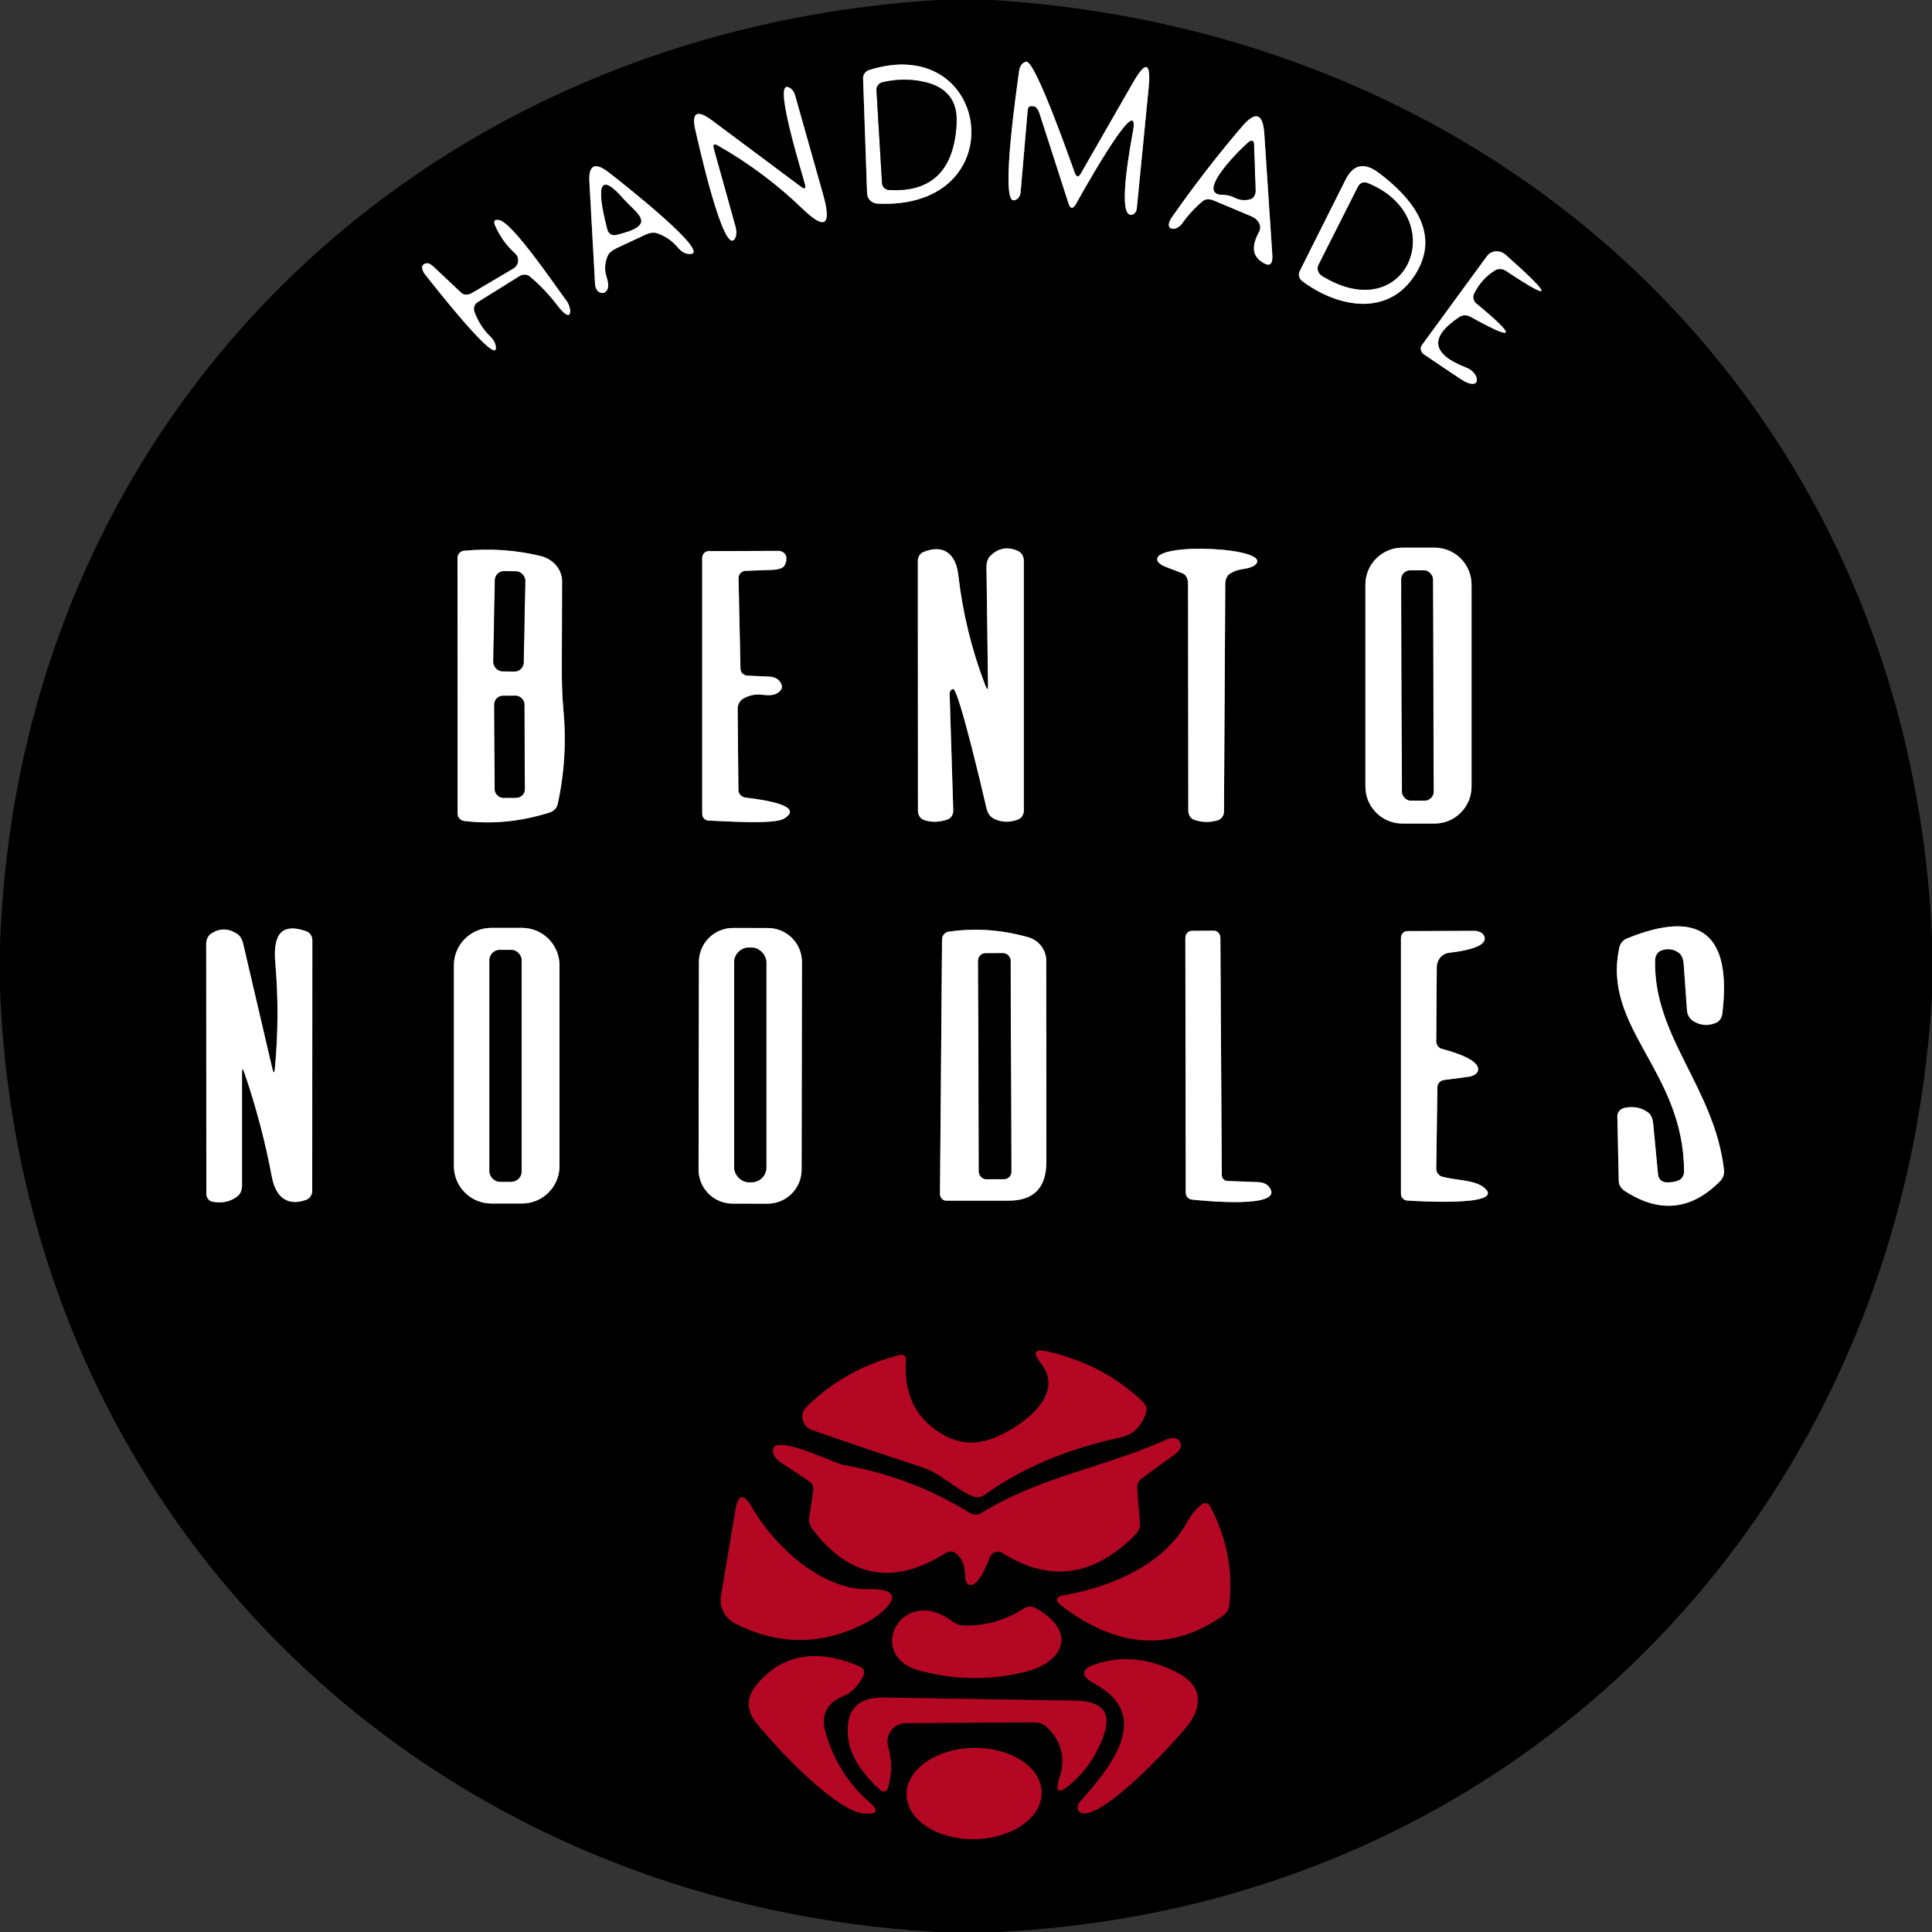 <?xml version="1.0" encoding="UTF-8"?>
<svg width="150px" height="150px" viewBox="0 0 150 150" version="1.1" xmlns="http://www.w3.org/2000/svg" xmlns:xlink="http://www.w3.org/1999/xlink">
    <rect x="0" y="0" width="150" height="150" fill="#333333" stroke="none"/>
    <title>Shape</title>
    <g id="02---Desktop" stroke="none" stroke-width="1" fill="none" fill-rule="evenodd">
        <g id="bento-logo">
            <g id="Group">
                <path d="M72.81,0 C32.2,2.48 1.38,32.65 0,73.44" id="Path"></path>
                <path d="M77.06,0 C117.59,2.55 148.22,32.1 150,72.81" id="Path"></path>
                <path d="M150,77.31 C147.68,117.47 117.74,148.07 77.44,150" id="Path"></path>
                <path d="M72.69,150 C32.27,147.66 1.49,117.3 0,76.69" id="Path"></path>
                <path d="M83.47,13.48 C83.39,13.31 80.4,4.63 79.67,4.79 C79.395,4.845 79.178,5.115 79.13,5.46 C78.99,6.52 77.66,15.52 78.68,15.55 C78.96,15.559 79.205,15.288 79.24,14.93 L79.79,8.55 C79.807,8.376 79.902,8.242 80.01,8.24 L80.24,8.25 C80.411,8.25 80.605,8.486 80.71,8.82 L82.95,15.77 C83.097,16.237 83.297,16.253 83.55,15.82 C83.6,15.72 88.53,6.79 87.98,10.09 C87.82,11.02 86.79,16.33 87.7,16.66 C87.82,16.704 87.954,16.676 88.063,16.584 C88.173,16.492 88.245,16.347 88.26,16.19 L89.18,6.84 C89.373,4.807 88.963,4.673 87.95,6.44 L83.91,13.48 C83.75,13.767 83.603,13.767 83.47,13.48" id="Path" stroke="#808080"></path>
                <path d="M68.12,15.81 C78.86,16.34 76.98,2.42 67.47,5.44 C67.187,5.533 66.999,5.802 67.01,6.1 L67.32,15 C67.33,15.436 67.68,15.789 68.12,15.81" id="Path" stroke="#808080"></path>
                <path d="M55.74,11.3 C58.127,12.653 60.313,14.287 62.3,16.2 C64.06,17.9 64.593,17.527 63.9,15.08 L61.73,7.4 C61.627,7.039 61.381,6.781 61.11,6.75 C60.13,6.63 62.31,13.55 62.5,14.31 C62.58,14.65 62.48,14.717 62.2,14.51 L55.34,9.39 C54.08,8.443 53.64,8.723 54.02,10.23 C54.11,10.61 56.22,20.19 57.08,18.48 C57.194,18.25 57.198,17.909 57.09,17.54 L55.42,11.55 C55.327,11.21 55.433,11.127 55.74,11.3" id="Path" stroke="#808080"></path>
                <path d="M97.19,16.81 C97.444,16.917 97.651,17.107 97.76,17.332 C97.868,17.557 97.869,17.797 97.76,17.99 C97.193,19.017 97.223,19.77 97.85,20.25 C98.53,20.77 98.84,20.607 98.78,19.76 L98.16,10.37 C98.053,8.79 97.48,8.603 96.44,9.81 C94.527,12.05 92.71,14.4 90.99,16.86 C90.27,17.89 91.31,18.02 91.78,17.35 C92.247,16.69 92.787,16.107 93.4,15.6 C93.598,15.446 93.914,15.431 94.22,15.56 L97.19,16.81" id="Path" stroke="#808080"></path>
                <path d="M47.24,13.37 C46.18,12.557 45.687,12.807 45.76,14.12 L46.2,22.06 C46.218,22.395 46.397,22.668 46.64,22.73 C46.873,22.79 47.047,22.7 47.16,22.46 C47.254,22.274 47.232,21.922 47.1,21.52 C46.913,20.947 46.943,20.39 47.19,19.85 C47.277,19.642 47.541,19.422 47.91,19.25 L50.07,18.24 C50.413,18.075 50.744,18.024 50.98,18.1 C51.627,18.307 52.177,18.68 52.63,19.22 C52.86,19.501 53.141,19.678 53.41,19.71 C55.76,20.03 47.99,13.94 47.24,13.37" id="Path" stroke="#808080"></path>
                <path d="M107.06,13.43 C105.933,12.577 105.07,12.75 104.47,13.95 L100.91,21.05 C100.775,21.309 100.855,21.635 101.1,21.82 C103.79,23.84 107.74,24.67 109.86,21.34 C111.527,18.74 110.593,16.103 107.06,13.43" id="Path" stroke="#808080"></path>
                <path d="M35.82,22.74 L33.72,20.76 C33.511,20.557 33.305,20.435 33.18,20.44 C33.04,20.447 32.93,20.487 32.85,20.56 C32.697,20.703 32.786,21.06 33.05,21.37 C33.25,21.61 38.99,29 38.47,26.78 C38.418,26.559 38.282,26.335 38.08,26.14 C37.52,25.6 37.103,24.95 36.83,24.19 C36.73,23.916 36.843,23.606 37.1,23.45 L40.34,21.43 C40.603,21.27 40.933,21.29 41.16,21.48 C41.953,22.153 42.663,22.903 43.29,23.73 C44.48,25.29 44.41,23.93 43.99,23.36 C43.16,22.26 39.81,17.29 38.76,17.09 C38.387,17.017 38.283,17.167 38.45,17.54 C38.817,18.367 39.33,19.077 39.99,19.67 C40.163,19.826 40.251,20.056 40.225,20.289 C40.199,20.522 40.064,20.731 39.86,20.85 L36.68,22.73 C36.363,22.919 36.009,22.923 35.82,22.74" id="Path" stroke="#808080"></path>
                <path d="M116.92,21.03 C120.607,23.483 120.603,23.07 116.91,19.79 C116.696,19.597 116.415,19.496 116.137,19.513 C115.859,19.53 115.609,19.664 115.45,19.88 L110.39,26.8 C110.314,26.908 110.289,27.043 110.319,27.177 C110.349,27.31 110.432,27.43 110.55,27.51 C111.49,28.15 112.437,28.787 113.39,29.42 C115.03,30.51 114.99,28.98 113.84,28.54 C111.127,27.493 110.947,26.183 113.3,24.61 C113.553,24.444 113.884,24.437 114.16,24.59 C117.66,26.543 117.817,26.203 114.63,23.57 C114.391,23.377 114.316,23.051 114.45,22.79 C114.83,22.03 115.37,21.43 116.07,20.99 C116.32,20.837 116.652,20.852 116.92,21.03" id="Path" stroke="#808080"></path>
                <path d="M76.5,53.22 C75.44,50.46 74.74,47.593 74.4,44.62 C74.21,43.02 73.28,42.23 71.72,42.85 C71.444,42.952 71.261,43.235 71.26,43.56 L71.27,62.95 C71.269,63.279 71.454,63.564 71.73,63.66 C72.31,63.86 72.923,63.847 73.57,63.62 C73.839,63.524 74.016,63.242 74.01,62.92 L73.73,53.88 C73.727,53.78 73.755,53.682 73.808,53.611 C73.861,53.539 73.934,53.499 74.01,53.5 C74.43,53.49 76.38,61.83 76.6,62.79 C76.683,63.134 76.88,63.411 77.14,63.55 C77.727,63.85 78.357,63.877 79.03,63.63 C79.307,63.528 79.49,63.249 79.49,62.93 L79.49,43.55 C79.49,43.215 79.323,42.92 79.06,42.79 C78.24,42.41 77.51,42.54 76.87,43.18 C76.685,43.371 76.584,43.691 76.59,44.06 L76.71,53.2 C76.717,53.58 76.647,53.587 76.5,53.22" id="Path" stroke="#808080"></path>
                <path d="M114.25,45.39 C114.25,43.805 112.965,42.52 111.38,42.52 L108.88,42.52 C107.295,42.52 106.01,43.805 106.01,45.39 L106.01,61.07 C106.01,62.655 107.295,63.94 108.88,63.94 L111.38,63.94 C112.965,63.94 114.25,62.655 114.25,61.07 L114.25,45.39" id="Path" stroke="#808080"></path>
                <path d="M41.98,43.17 C40.073,42.703 38.087,42.567 36.02,42.76 C35.734,42.791 35.518,43.033 35.52,43.32 L35.53,63.17 C35.529,63.456 35.747,63.7 36.04,63.74 C38.26,64.007 40.483,63.783 42.71,63.07 C43.008,62.97 43.232,62.724 43.3,62.42 C43.833,60 43.977,57.513 43.73,54.96 C43.65,54.113 43.613,52.993 43.62,51.6 L43.64,45.13 C43.642,44.219 42.956,43.41 41.98,43.17" id="Path" stroke="#808080"></path>
                <path d="M57.49,51.94 L57.34,44.89 C57.334,44.584 57.575,44.331 57.88,44.32 L60.02,44.24 C60.439,44.221 60.772,44.106 60.89,43.94 C61.017,43.747 61.07,43.523 61.05,43.27 C61.024,42.987 60.755,42.77 60.43,42.77 L55.02,42.79 C54.744,42.79 54.52,43.027 54.52,43.32 L54.52,63.2 C54.52,63.478 54.742,63.705 55.02,63.71 C56.12,63.74 60.09,64.04 60.87,63.56 C62.78,62.4 58.16,61.98 57.86,61.92 C57.555,61.867 57.331,61.627 57.33,61.35 L57.27,55.05 C57.27,54.71 57.43,54.406 57.69,54.25 C58.163,53.97 58.687,53.87 59.26,53.95 C59.671,54.002 60.016,53.976 60.22,53.88 C60.733,53.64 60.84,53.313 60.54,52.9 C60.376,52.685 60.066,52.549 59.7,52.53 L58.06,52.46 C57.747,52.45 57.496,52.222 57.49,51.94" id="Path" stroke="#808080"></path>
                <path d="M97.46,43.85 C98.92,42.51 89.58,42.05 89.85,43.48 C89.884,43.668 90.139,43.875 90.5,44.01 L91.83,44.52 C92.076,44.617 92.239,44.932 92.24,45.31 L92.26,62.95 C92.26,63.274 92.445,63.555 92.72,63.65 C93.32,63.857 93.923,63.87 94.53,63.69 C94.821,63.606 95.023,63.335 95.03,63.02 L95.13,45.31 C95.136,44.958 95.285,44.656 95.52,44.52 C95.833,44.333 96.183,44.217 96.57,44.17 C96.979,44.113 97.302,43.996 97.46,43.85" id="Path" stroke="#808080"></path>
                <path d="M43.44,74.95 C43.44,73.343 42.137,72.04 40.53,72.04 L38.15,72.04 C36.543,72.04 35.24,73.343 35.24,74.95 L35.24,90.53 C35.24,92.137 36.543,93.44 38.15,93.44 L40.53,93.44 C42.137,93.44 43.44,92.137 43.44,90.53 L43.44,74.95" id="Path" stroke="#808080"></path>
                <path d="M62.264,74.697 C62.265,73.997 61.988,73.325 61.494,72.829 C61,72.333 60.329,72.054 59.629,72.052 L56.909,72.048 C56.209,72.046 55.537,72.323 55.041,72.818 C54.545,73.312 54.265,73.983 54.264,74.683 L54.236,90.803 C54.235,91.503 54.512,92.175 55.006,92.671 C55.5,93.167 56.171,93.446 56.871,93.448 L59.591,93.452 C60.291,93.454 60.963,93.177 61.459,92.682 C61.955,92.188 62.235,91.517 62.236,90.817 L62.264,74.697" id="Path" stroke="#808080"></path>
                <path d="M128.73,91.19 L128.35,87.22 C128.318,86.842 128.178,86.531 127.97,86.38 C127.437,85.987 126.817,85.867 126.11,86.02 C125.789,86.096 125.564,86.363 125.57,86.66 L125.68,91.71 C125.686,92.003 125.875,92.297 126.18,92.49 C128.873,94.223 131.333,93.957 133.56,91.69 C133.781,91.463 133.887,91.147 133.85,90.83 C133.12,84.47 128.37,80.51 128.5,74.56 C128.505,74.215 128.683,73.92 128.95,73.81 C129.45,73.61 129.917,73.667 130.35,73.98 C130.551,74.125 130.688,74.437 130.72,74.82 L130.98,78.47 C131.005,78.791 131.174,79.082 131.44,79.26 C132.007,79.62 132.597,79.673 133.21,79.42 C133.487,79.309 133.683,79.032 133.72,78.7 C134.473,72.487 132,70.543 126.3,72.87 C126.012,72.99 125.799,73.243 125.73,73.55 C124.34,79.83 130.73,83.11 130.75,90.95 C130.751,91.279 130.566,91.564 130.29,91.66 C129.963,91.78 129.633,91.823 129.3,91.79 C128.999,91.761 128.76,91.509 128.73,91.19" id="Path" stroke="#808080"></path>
                <path d="M18.97,83.28 C19.877,85.92 20.59,88.62 21.11,91.38 C21.39,92.88 22.26,93.7 23.78,93.15 C24.057,93.048 24.24,92.769 24.24,92.45 L24.25,73 C24.249,72.682 24.064,72.405 23.79,72.31 C21.52,71.5 21.22,73.02 21.38,74.81 C21.613,77.517 21.6,80.237 21.34,82.97 C21.3,83.35 21.237,83.357 21.15,82.99 L18.88,73.27 C18.797,72.913 18.619,72.629 18.39,72.49 C17.717,72.063 17.053,72.06 16.4,72.48 C16.157,72.642 16.01,72.947 16.01,73.29 L16.02,92.67 C16.02,92.982 16.221,93.247 16.5,93.3 C17.253,93.44 17.903,93.297 18.45,92.87 C18.663,92.706 18.79,92.397 18.79,92.04 L18.79,83.31 C18.79,82.923 18.85,82.913 18.97,83.28" id="Path" stroke="#808080"></path>
                <path d="M79.84,72.77 C77.747,72.177 75.68,72.033 73.64,72.34 C73.355,72.388 73.145,72.636 73.14,72.93 L72.98,92.7 C72.98,92.983 73.198,93.215 73.47,93.22 L78.29,93.22 C80.257,93.227 81.24,92.22 81.24,90.2 L81.23,74.59 C81.225,73.744 80.659,73.002 79.84,72.77" id="Path" stroke="#808080"></path>
                <path d="M95.3,91.69 C95.058,91.68 94.865,91.483 94.86,91.24 L94.75,72.81 C94.744,72.505 94.527,72.261 94.26,72.26 L92.53,72.27 C92.254,72.27 92.03,72.516 92.03,72.82 L92.06,92.6 C92.059,92.883 92.277,93.119 92.56,93.14 C93.11,93.19 99.9,93.92 98.53,92.15 C98.359,91.929 98.05,91.793 97.69,91.78 L95.3,91.69" id="Path" stroke="#808080"></path>
                <path d="M115.18,92.17 C114.45,91.6 112.94,91.63 111.98,91.36 C111.697,91.282 111.503,91.018 111.51,90.72 L111.6,84.39 C111.605,84.115 111.827,83.885 112.12,83.85 L114.02,83.6 C114.417,83.548 114.722,83.338 114.76,83.09 C114.84,82.51 113.9,81.957 111.94,81.43 C111.687,81.366 111.51,81.123 111.51,80.84 L111.55,75.09 C111.557,74.516 111.955,74.041 112.48,73.98 C114.553,73.733 115.473,73.303 115.24,72.69 C115.142,72.438 114.822,72.269 114.44,72.27 L109.27,72.29 C108.994,72.29 108.77,72.527 108.77,72.82 L108.77,92.7 C108.77,92.978 108.997,93.205 109.28,93.21 C109.43,93.22 117.22,93.76 115.18,92.17" id="Path" stroke="#808080"></path>
                <path d="M73.11,111.33 C71.063,110.11 70.14,108.19 70.34,105.57 C70.349,105.455 70.304,105.343 70.218,105.268 C70.133,105.193 70.019,105.164 69.91,105.19 C67.05,105.903 64.62,107.253 62.62,109.24 C62.356,109.499 62.245,109.877 62.329,110.239 C62.412,110.602 62.678,110.897 63.03,111.02 C65.883,112.013 68.75,112.98 71.63,113.92 C73.06,114.39 74.1,115.58 75.56,116.18 C75.84,116.292 76.172,116.243 76.44,116.05 C79.34,113.97 82.867,112.483 87.02,111.59 C87.967,111.39 88.617,110.757 88.97,109.69 C89.063,109.404 88.977,109.082 88.75,108.86 C86.77,106.94 84.31,105.633 81.37,104.94 C80.323,104.693 80.137,104.99 80.81,105.83 C82.87,108.39 79.07,110.92 77.14,111.66 C75.72,112.207 74.377,112.097 73.11,111.33" id="Path" stroke="#5A0412"></path>
                <path d="M75.32,117.48 C72.293,115.607 69.02,114.363 65.5,113.75 C64.72,113.61 59.56,111 60.04,112.83 C60.111,113.086 60.33,113.349 60.65,113.56 L62.84,115.01 C63.065,115.155 63.183,115.452 63.14,115.77 L62.83,117.85 C62.791,118.144 62.889,118.465 63.1,118.74 C65.967,122.507 69.4,123.12 73.4,120.58 C73.68,120.406 74.017,120.414 74.23,120.6 C74.71,121.013 74.943,121.577 74.93,122.29 C74.919,122.686 75.073,123.013 75.29,123.05 C75.77,123.117 76.283,122.41 76.83,120.93 C76.904,120.73 77.064,120.574 77.264,120.505 C77.465,120.437 77.684,120.465 77.86,120.58 C81.52,122.9 84.97,122.4 88.21,119.08 C88.42,118.864 88.526,118.554 88.5,118.23 L88.28,115.53 C88.262,115.243 88.409,114.953 88.67,114.76 L91.29,112.85 C91.545,112.663 91.693,112.409 91.68,112.18 C91.667,112.027 91.6,111.897 91.48,111.79 C91.295,111.616 90.945,111.604 90.6,111.76 C85.72,113.96 80.83,114.62 76.18,117.48 C75.916,117.64 75.584,117.64 75.32,117.48" id="Path" stroke="#5A0412"></path>
                <path d="M67.42,123.39 C63.81,123.48 60.09,120.02 58.41,117.08 C57.743,115.907 57.303,115.977 57.09,117.29 L55.98,123.92 C55.838,124.782 56.288,125.645 57.09,126.05 C60.517,127.797 63.953,127.747 67.4,125.9 C68.33,125.4 71.05,123.3 67.42,123.39" id="Path" stroke="#5A0412"></path>
                <path d="M82.45,124.69 C86.77,127.983 90.937,128.233 94.95,125.44 C95.218,125.249 95.392,124.962 95.43,124.65 C95.737,121.943 95.24,119.37 93.94,116.93 C93.878,116.819 93.771,116.74 93.647,116.714 C93.523,116.689 93.396,116.721 93.3,116.8 C92.833,117.187 92.453,117.65 92.16,118.19 C90.35,121.5 86.27,123.21 82.65,123.85 C81.943,123.977 81.877,124.257 82.45,124.69" id="Path" stroke="#5A0412"></path>
                <path d="M73.93,125.88 C70.02,122.96 67.13,128.51 71.33,129.68 C74.023,130.427 76.74,130.477 79.48,129.83 C82.63,129.09 83.68,126.66 80.37,124.83 C80.112,124.688 79.783,124.707 79.51,124.88 C78.077,125.8 76.513,126.243 74.82,126.21 C74.528,126.204 74.216,126.088 73.93,125.88" id="Path" stroke="#5A0412"></path>
                <path d="M67.54,139.96 C65.873,138.52 64.723,136.707 64.09,134.52 C63.703,133.167 64.16,132.223 65.46,131.69 C66.127,131.417 66.653,130.877 67.04,130.07 C67.098,129.951 67.103,129.812 67.054,129.686 C67.005,129.559 66.906,129.456 66.78,129.4 C63.44,127.967 60.78,128.413 58.8,130.74 C57.933,131.747 57.917,132.767 58.75,133.8 C60.36,135.79 64.92,140.65 67.11,140.8 C68.117,140.867 68.26,140.587 67.54,139.96" id="Path" stroke="#5A0412"></path>
                <path d="M91.37,129.85 C89.27,128.763 87.207,128.537 85.18,129.17 C83.887,129.57 83.833,130.093 85.02,130.74 C89.58,133.25 86.18,137.26 83.84,139.91 C83.734,140.032 83.672,140.183 83.668,140.327 C83.665,140.471 83.719,140.595 83.82,140.67 C85.27,141.78 91.86,134.57 92.42,133.68 C93.46,132.027 93.11,130.75 91.37,129.85" id="Path" stroke="#5A0412"></path>
                <path d="M83.05,138.57 C84.283,137.53 85.17,136.23 85.71,134.67 C86.297,132.95 85.557,132.073 83.49,132.04 L68.62,131.8 C66.507,131.767 65.59,132.843 65.87,135.03 C66.03,136.29 66.863,137.613 68.37,139 C68.451,139.078 68.566,139.109 68.676,139.083 C68.785,139.056 68.873,138.976 68.91,138.87 C69.257,137.79 69.27,136.703 68.95,135.61 C68.828,135.178 68.913,134.715 69.18,134.356 C69.447,133.997 69.865,133.784 70.31,133.78 L80.32,133.72 C80.668,133.72 80.985,133.83 81.21,134.03 C82.417,135.13 82.767,136.467 82.26,138.04 C81.907,139.14 82.17,139.317 83.05,138.57" id="Path" stroke="#5A0412"></path>
                <path d="M80.869,139.149 C80.831,137.195 78.455,135.655 75.562,135.711 C72.669,135.766 70.354,137.396 70.391,139.351 C70.429,141.305 72.805,142.845 75.698,142.789 C78.591,142.734 80.906,141.104 80.869,139.149" id="Path" stroke="#5A0412"></path>
                <path d="M71.97,6.41 C70.85,6.117 69.693,6.11 68.5,6.39 C68.22,6.462 68.031,6.722 68.05,7.01 L68.48,14.21 C68.495,14.502 68.728,14.735 69.02,14.75 C72.34,14.943 74.09,13.213 74.27,9.56 C74.35,7.893 73.583,6.843 71.97,6.41" id="Path" stroke="#808080"></path>
                <path d="M95.85,15.34 C96.243,15.54 96.657,15.58 97.09,15.46 C97.33,15.39 97.491,15.105 97.48,14.77 L97.36,11.25 C97.353,10.923 97.227,10.843 96.98,11.01 C96.66,11.22 92.62,15.11 94.94,15.12 C95.26,15.12 95.563,15.193 95.85,15.34" id="Path" stroke="#808080"></path>
                <path d="M48.39,15.43 C46.63,13.41 46.223,14.217 47.17,17.85 C47.249,18.131 47.53,18.302 47.81,18.24 C51.16,17.46 49.44,16.63 48.39,15.43" id="Path" stroke="#808080"></path>
                <path d="M102.66,21.43 C109.29,25.49 112.73,16.85 106.17,14.21 C105.892,14.096 105.577,14.21 105.45,14.47 L102.37,20.57 C102.222,20.868 102.348,21.242 102.66,21.43" id="Path" stroke="#808080"></path>
                <path d="M111.251,44.986 C111.251,44.797 111.175,44.617 111.042,44.484 C110.908,44.352 110.727,44.278 110.539,44.278 L109.499,44.282 C109.107,44.283 108.79,44.602 108.791,44.994 L108.849,61.454 C108.849,61.643 108.925,61.823 109.058,61.956 C109.192,62.088 109.373,62.162 109.561,62.162 L110.601,62.158 C110.993,62.157 111.31,61.838 111.309,61.446 L111.251,44.986" id="Path" stroke="#808080"></path>
                <path d="M40.781,45.093 C40.788,44.696 40.472,44.367 40.075,44.359 L39.155,44.342 C38.757,44.334 38.429,44.65 38.421,45.048 L38.299,51.387 C38.292,51.784 38.608,52.113 39.005,52.12 L39.925,52.138 C40.323,52.146 40.651,51.83 40.659,51.432 L40.781,45.093" id="Path" stroke="#808080"></path>
                <path d="M40.713,54.684 C40.712,54.506 40.64,54.336 40.514,54.211 C40.388,54.086 40.217,54.016 40.039,54.017 L39.039,54.023 C38.862,54.024 38.692,54.095 38.567,54.221 C38.442,54.348 38.372,54.519 38.373,54.696 L38.407,61.276 C38.408,61.454 38.48,61.624 38.606,61.749 C38.732,61.874 38.903,61.944 39.081,61.943 L40.081,61.937 C40.258,61.936 40.428,61.865 40.553,61.739 C40.678,61.612 40.748,61.441 40.747,61.264 L40.713,54.684" id="Path" stroke="#808080"></path>
                <path d="M40.5,74.56 C40.5,74.345 40.415,74.139 40.263,73.987 C40.111,73.835 39.905,73.75 39.69,73.75 L38.81,73.75 C38.363,73.75 38,74.113 38,74.56 L38,90.94 C38,91.387 38.363,91.75 38.81,91.75 L39.69,91.75 C39.905,91.75 40.111,91.665 40.263,91.513 C40.415,91.361 40.5,91.155 40.5,90.94 L40.5,74.56" id="Path" stroke="#808080"></path>
                <path d="M59.5,74.72 C59.5,74.085 58.985,73.57 58.35,73.57 L58.15,73.57 C57.515,73.57 57,74.085 57,74.72 L57,90.64 C57,91.275 57.515,91.79 58.15,91.79 L58.35,91.79 C58.985,91.79 59.5,91.275 59.5,90.64 L59.5,74.72" id="Path" stroke="#808080"></path>
                <path d="M78.461,74.576 C78.461,74.425 78.4,74.28 78.293,74.173 C78.186,74.067 78.041,74.007 77.889,74.008 L76.509,74.013 C76.195,74.014 75.94,74.27 75.941,74.584 L75.999,90.984 C75.999,91.135 76.06,91.28 76.167,91.387 C76.274,91.493 76.419,91.553 76.571,91.552 L77.951,91.547 C78.265,91.546 78.52,91.29 78.519,90.976 L78.461,74.576" id="Path" stroke="#808080"></path>
            </g>
            <path d="M72.81,0 L77.06,0 C117.59,2.55 148.22,32.1 150,72.81 L150,77.31 C147.68,117.47 117.74,148.07 77.44,150 L72.69,150 C32.27,147.66 1.49,117.3 0,76.69 L0,73.44 C1.38,32.65 32.2,2.48 72.81,0 Z M83.47,13.48 C83.39,13.31 80.4,4.63 79.67,4.79 C79.395,4.845 79.178,5.115 79.13,5.46 C78.99,6.52 77.66,15.52 78.68,15.55 C78.96,15.559 79.205,15.288 79.24,14.93 L79.79,8.55 C79.807,8.376 79.902,8.242 80.01,8.24 L80.24,8.25 C80.411,8.25 80.605,8.486 80.71,8.82 L82.95,15.77 C83.097,16.237 83.297,16.253 83.55,15.82 C83.6,15.72 88.53,6.79 87.98,10.09 C87.82,11.02 86.79,16.33 87.7,16.66 C87.82,16.704 87.954,16.676 88.063,16.584 C88.173,16.492 88.245,16.347 88.26,16.19 L89.18,6.84 C89.373,4.807 88.963,4.673 87.95,6.44 L83.91,13.48 C83.75,13.767 83.603,13.767 83.47,13.48 Z M68.12,15.81 C78.86,16.34 76.98,2.42 67.47,5.44 C67.187,5.533 66.999,5.802 67.01,6.1 L67.32,15 C67.33,15.436 67.68,15.789 68.12,15.81 L68.12,15.81 Z M55.74,11.3 C58.127,12.653 60.313,14.287 62.3,16.2 C64.06,17.9 64.593,17.527 63.9,15.08 L61.73,7.4 C61.627,7.039 61.381,6.781 61.11,6.75 C60.13,6.63 62.31,13.55 62.5,14.31 C62.58,14.65 62.48,14.717 62.2,14.51 L55.34,9.39 C54.08,8.443 53.64,8.723 54.02,10.23 C54.11,10.61 56.22,20.19 57.08,18.48 C57.194,18.25 57.198,17.909 57.09,17.54 L55.42,11.55 C55.327,11.21 55.433,11.127 55.74,11.3 Z M97.19,16.81 C97.444,16.917 97.651,17.107 97.76,17.332 C97.868,17.557 97.869,17.797 97.76,17.99 C97.193,19.017 97.223,19.77 97.85,20.25 C98.53,20.77 98.84,20.607 98.78,19.76 L98.16,10.37 C98.053,8.79 97.48,8.603 96.44,9.81 C94.527,12.05 92.71,14.4 90.99,16.86 C90.27,17.89 91.31,18.02 91.78,17.35 C92.247,16.69 92.787,16.107 93.4,15.6 C93.598,15.446 93.914,15.431 94.22,15.56 L97.19,16.81 Z M47.24,13.37 C46.18,12.557 45.687,12.807 45.76,14.12 L46.2,22.06 C46.218,22.395 46.397,22.668 46.64,22.73 C46.873,22.79 47.047,22.7 47.16,22.46 C47.254,22.274 47.232,21.922 47.1,21.52 C46.913,20.947 46.943,20.39 47.19,19.85 C47.277,19.642 47.541,19.422 47.91,19.25 L50.07,18.24 C50.413,18.075 50.744,18.024 50.98,18.1 C51.627,18.307 52.177,18.68 52.63,19.22 C52.86,19.501 53.141,19.678 53.41,19.71 C55.76,20.03 47.99,13.94 47.24,13.37 Z M107.06,13.43 C105.933,12.577 105.07,12.75 104.47,13.95 L100.91,21.05 C100.775,21.309 100.855,21.635 101.1,21.82 C103.79,23.84 107.74,24.67 109.86,21.34 C111.527,18.74 110.593,16.103 107.06,13.43 Z M35.82,22.74 L33.72,20.76 C33.511,20.557 33.305,20.435 33.18,20.44 C33.04,20.447 32.93,20.487 32.85,20.56 C32.697,20.703 32.786,21.06 33.05,21.37 C33.25,21.61 38.99,29 38.47,26.78 C38.418,26.559 38.282,26.335 38.08,26.14 C37.52,25.6 37.103,24.95 36.83,24.19 C36.73,23.916 36.843,23.606 37.1,23.45 L40.34,21.43 C40.603,21.27 40.933,21.29 41.16,21.48 C41.953,22.153 42.663,22.903 43.29,23.73 C44.48,25.29 44.41,23.93 43.99,23.36 C43.16,22.26 39.81,17.29 38.76,17.09 C38.387,17.017 38.283,17.167 38.45,17.54 C38.817,18.367 39.33,19.077 39.99,19.67 C40.163,19.826 40.251,20.056 40.225,20.289 C40.199,20.522 40.064,20.731 39.86,20.85 L36.68,22.73 C36.363,22.919 36.009,22.923 35.82,22.74 Z M116.92,21.03 C120.607,23.483 120.603,23.07 116.91,19.79 C116.696,19.597 116.415,19.496 116.137,19.513 C115.859,19.53 115.609,19.664 115.45,19.88 L110.39,26.8 C110.314,26.908 110.289,27.043 110.319,27.177 C110.349,27.31 110.432,27.43 110.55,27.51 C111.49,28.15 112.437,28.787 113.39,29.42 C115.03,30.51 114.99,28.98 113.84,28.54 C111.127,27.493 110.947,26.183 113.3,24.61 C113.553,24.444 113.884,24.437 114.16,24.59 C117.66,26.543 117.817,26.203 114.63,23.57 C114.391,23.377 114.316,23.051 114.45,22.79 C114.83,22.03 115.37,21.43 116.07,20.99 C116.32,20.837 116.652,20.852 116.92,21.03 L116.92,21.03 Z M76.5,53.22 C75.44,50.46 74.74,47.593 74.4,44.62 C74.21,43.02 73.28,42.23 71.72,42.85 C71.444,42.952 71.261,43.235 71.26,43.56 L71.27,62.95 C71.269,63.279 71.454,63.564 71.73,63.66 C72.31,63.86 72.923,63.847 73.57,63.62 C73.839,63.524 74.016,63.242 74.01,62.92 L73.73,53.88 C73.727,53.78 73.755,53.682 73.808,53.611 C73.861,53.539 73.934,53.499 74.01,53.5 C74.43,53.49 76.38,61.83 76.6,62.79 C76.683,63.134 76.88,63.411 77.14,63.55 C77.727,63.85 78.357,63.877 79.03,63.63 C79.307,63.528 79.49,63.249 79.49,62.93 L79.49,43.55 C79.49,43.215 79.323,42.92 79.06,42.79 C78.24,42.41 77.51,42.54 76.87,43.18 C76.685,43.371 76.584,43.691 76.59,44.06 L76.71,53.2 C76.717,53.58 76.647,53.587 76.5,53.22 Z M114.25,45.39 C114.25,43.805 112.965,42.52 111.38,42.52 L108.88,42.52 C107.295,42.52 106.01,43.805 106.01,45.39 L106.01,61.07 C106.01,62.655 107.295,63.94 108.88,63.94 L111.38,63.94 C112.965,63.94 114.25,62.655 114.25,61.07 L114.25,45.39 Z M41.98,43.17 C40.073,42.703 38.087,42.567 36.02,42.76 C35.734,42.791 35.518,43.033 35.52,43.32 L35.53,63.17 C35.529,63.456 35.747,63.7 36.04,63.74 C38.26,64.007 40.483,63.783 42.71,63.07 C43.008,62.97 43.232,62.724 43.3,62.42 C43.833,60 43.977,57.513 43.73,54.96 C43.65,54.113 43.613,52.993 43.62,51.6 L43.64,45.13 C43.642,44.219 42.956,43.41 41.98,43.17 L41.98,43.17 Z M57.49,51.94 L57.34,44.89 C57.334,44.584 57.575,44.331 57.88,44.32 L60.02,44.24 C60.439,44.221 60.772,44.106 60.89,43.94 C61.017,43.747 61.07,43.523 61.05,43.27 C61.024,42.987 60.755,42.77 60.43,42.77 L55.02,42.79 C54.744,42.79 54.52,43.027 54.52,43.32 L54.52,63.2 C54.52,63.478 54.742,63.705 55.02,63.71 C56.12,63.74 60.09,64.04 60.87,63.56 C62.78,62.4 58.16,61.98 57.86,61.92 C57.555,61.867 57.331,61.627 57.33,61.35 L57.27,55.05 C57.27,54.71 57.43,54.406 57.69,54.25 C58.163,53.97 58.687,53.87 59.26,53.95 C59.671,54.002 60.016,53.976 60.22,53.88 C60.733,53.64 60.84,53.313 60.54,52.9 C60.376,52.685 60.066,52.549 59.7,52.53 L58.06,52.46 C57.747,52.45 57.496,52.222 57.49,51.94 Z M97.46,43.85 C98.92,42.51 89.58,42.05 89.85,43.48 C89.884,43.668 90.139,43.875 90.5,44.01 L91.83,44.52 C92.076,44.617 92.239,44.932 92.24,45.31 L92.26,62.95 C92.26,63.274 92.445,63.555 92.72,63.65 C93.32,63.857 93.923,63.87 94.53,63.69 C94.821,63.606 95.023,63.335 95.03,63.02 L95.13,45.31 C95.136,44.958 95.285,44.656 95.52,44.52 C95.833,44.333 96.183,44.217 96.57,44.17 C96.979,44.113 97.302,43.996 97.46,43.85 L97.46,43.85 Z M43.44,74.95 C43.44,73.343 42.137,72.04 40.53,72.04 L38.15,72.04 C36.543,72.04 35.24,73.343 35.24,74.95 L35.24,90.53 C35.24,92.137 36.543,93.44 38.15,93.44 L40.53,93.44 C42.137,93.44 43.44,92.137 43.44,90.53 L43.44,74.95 Z M62.264,74.697 C62.265,73.997 61.988,73.325 61.494,72.829 C61,72.333 60.329,72.054 59.629,72.052 L56.909,72.048 C56.209,72.046 55.537,72.323 55.041,72.818 C54.545,73.312 54.265,73.983 54.264,74.683 L54.236,90.803 C54.235,91.503 54.512,92.175 55.006,92.671 C55.5,93.167 56.171,93.446 56.871,93.448 L59.591,93.452 C60.291,93.454 60.963,93.177 61.459,92.682 C61.955,92.188 62.235,91.517 62.236,90.817 L62.264,74.697 Z M128.73,91.19 L128.35,87.22 C128.318,86.842 128.178,86.531 127.97,86.38 C127.437,85.987 126.817,85.867 126.11,86.02 C125.789,86.096 125.564,86.363 125.57,86.66 L125.68,91.71 C125.686,92.003 125.875,92.297 126.18,92.49 C128.873,94.223 131.333,93.957 133.56,91.69 C133.781,91.463 133.887,91.147 133.85,90.83 C133.12,84.47 128.37,80.51 128.5,74.56 C128.505,74.215 128.683,73.92 128.95,73.81 C129.45,73.61 129.917,73.667 130.35,73.98 C130.551,74.125 130.688,74.437 130.72,74.82 L130.98,78.47 C131.005,78.791 131.174,79.082 131.44,79.26 C132.007,79.62 132.597,79.673 133.21,79.42 C133.487,79.309 133.683,79.032 133.72,78.7 C134.473,72.487 132,70.543 126.3,72.87 C126.012,72.99 125.799,73.243 125.73,73.55 C124.34,79.83 130.73,83.11 130.75,90.95 C130.751,91.279 130.566,91.564 130.29,91.66 C129.963,91.78 129.633,91.823 129.3,91.79 C128.999,91.761 128.76,91.509 128.73,91.19 Z M18.97,83.28 C19.877,85.92 20.59,88.62 21.11,91.38 C21.39,92.88 22.26,93.7 23.78,93.15 C24.057,93.048 24.24,92.769 24.24,92.45 L24.25,73 C24.249,72.682 24.064,72.405 23.79,72.31 C21.52,71.5 21.22,73.02 21.38,74.81 C21.613,77.517 21.6,80.237 21.34,82.97 C21.3,83.35 21.237,83.357 21.15,82.99 L18.88,73.27 C18.797,72.913 18.619,72.629 18.39,72.49 C17.717,72.063 17.053,72.06 16.4,72.48 C16.157,72.642 16.01,72.947 16.01,73.29 L16.02,92.67 C16.02,92.982 16.221,93.247 16.5,93.3 C17.253,93.44 17.903,93.297 18.45,92.87 C18.663,92.706 18.79,92.397 18.79,92.04 L18.79,83.31 C18.79,82.923 18.85,82.913 18.97,83.28 Z M79.84,72.77 C77.747,72.177 75.68,72.033 73.64,72.34 C73.355,72.388 73.145,72.636 73.14,72.93 L72.98,92.7 C72.98,92.983 73.198,93.215 73.47,93.22 L78.29,93.22 C80.257,93.227 81.24,92.22 81.24,90.2 L81.23,74.59 C81.225,73.744 80.659,73.002 79.84,72.77 L79.84,72.77 Z M95.3,91.69 C95.058,91.68 94.865,91.483 94.86,91.24 L94.75,72.81 C94.744,72.505 94.527,72.261 94.26,72.26 L92.53,72.27 C92.254,72.27 92.03,72.516 92.03,72.82 L92.06,92.6 C92.059,92.883 92.277,93.119 92.56,93.14 C93.11,93.19 99.9,93.92 98.53,92.15 C98.359,91.929 98.05,91.793 97.69,91.78 L95.3,91.69 Z M115.18,92.17 C114.45,91.6 112.94,91.63 111.98,91.36 C111.697,91.282 111.503,91.018 111.51,90.72 L111.6,84.39 C111.605,84.115 111.827,83.885 112.12,83.85 L114.02,83.6 C114.417,83.548 114.722,83.338 114.76,83.09 C114.84,82.51 113.9,81.957 111.94,81.43 C111.687,81.366 111.51,81.123 111.51,80.84 L111.55,75.09 C111.557,74.516 111.955,74.041 112.48,73.98 C114.553,73.733 115.473,73.303 115.24,72.69 C115.142,72.438 114.822,72.269 114.44,72.27 L109.27,72.29 C108.994,72.29 108.77,72.527 108.77,72.82 L108.77,92.7 C108.77,92.978 108.997,93.205 109.28,93.21 C109.43,93.22 117.22,93.76 115.18,92.17 Z M73.11,111.33 C71.063,110.11 70.14,108.19 70.34,105.57 C70.349,105.455 70.304,105.343 70.218,105.268 C70.133,105.193 70.019,105.164 69.91,105.19 C67.05,105.903 64.62,107.253 62.62,109.24 C62.356,109.499 62.245,109.877 62.329,110.239 C62.412,110.602 62.678,110.897 63.03,111.02 C65.883,112.013 68.75,112.98 71.63,113.92 C73.06,114.39 74.1,115.58 75.56,116.18 C75.84,116.292 76.172,116.243 76.44,116.05 C79.34,113.97 82.867,112.483 87.02,111.59 C87.967,111.39 88.617,110.757 88.97,109.69 C89.063,109.404 88.977,109.082 88.75,108.86 C86.77,106.94 84.31,105.633 81.37,104.94 C80.323,104.693 80.137,104.99 80.81,105.83 C82.87,108.39 79.07,110.92 77.14,111.66 C75.72,112.207 74.377,112.097 73.11,111.33 Z M75.32,117.48 C72.293,115.607 69.02,114.363 65.5,113.75 C64.72,113.61 59.56,111 60.04,112.83 C60.111,113.086 60.33,113.349 60.65,113.56 L62.84,115.01 C63.065,115.155 63.183,115.452 63.14,115.77 L62.83,117.85 C62.791,118.144 62.889,118.465 63.1,118.74 C65.967,122.507 69.4,123.12 73.4,120.58 C73.68,120.406 74.017,120.414 74.23,120.6 C74.71,121.013 74.943,121.577 74.93,122.29 C74.919,122.686 75.073,123.013 75.29,123.05 C75.77,123.117 76.283,122.41 76.83,120.93 C76.904,120.73 77.064,120.574 77.264,120.505 C77.465,120.437 77.684,120.465 77.86,120.58 C81.52,122.9 84.97,122.4 88.21,119.08 C88.42,118.864 88.526,118.554 88.5,118.23 L88.28,115.53 C88.262,115.243 88.409,114.953 88.67,114.76 L91.29,112.85 C91.545,112.663 91.693,112.409 91.68,112.18 C91.667,112.027 91.6,111.897 91.48,111.79 C91.295,111.616 90.945,111.604 90.6,111.76 C85.72,113.96 80.83,114.62 76.18,117.48 C75.916,117.64 75.584,117.64 75.32,117.48 Z M67.42,123.39 C63.81,123.48 60.09,120.02 58.41,117.08 C57.743,115.907 57.303,115.977 57.09,117.29 L55.98,123.92 C55.838,124.782 56.288,125.645 57.09,126.05 C60.517,127.797 63.953,127.747 67.4,125.9 C68.33,125.4 71.05,123.3 67.42,123.39 Z M82.45,124.69 C86.77,127.983 90.937,128.233 94.95,125.44 C95.218,125.249 95.392,124.962 95.43,124.65 C95.737,121.943 95.24,119.37 93.94,116.93 C93.878,116.819 93.771,116.74 93.647,116.714 C93.523,116.689 93.396,116.721 93.3,116.8 C92.833,117.187 92.453,117.65 92.16,118.19 C90.35,121.5 86.27,123.21 82.65,123.85 C81.943,123.977 81.877,124.257 82.45,124.69 Z M73.93,125.88 C70.02,122.96 67.13,128.51 71.33,129.68 C74.023,130.427 76.74,130.477 79.48,129.83 C82.63,129.09 83.68,126.66 80.37,124.83 C80.112,124.688 79.783,124.707 79.51,124.88 C78.077,125.8 76.513,126.243 74.82,126.21 C74.528,126.204 74.216,126.088 73.93,125.88 L73.93,125.88 Z M67.54,139.96 C65.873,138.52 64.723,136.707 64.09,134.52 C63.703,133.167 64.16,132.223 65.46,131.69 C66.127,131.417 66.653,130.877 67.04,130.07 C67.098,129.951 67.103,129.812 67.054,129.686 C67.005,129.559 66.906,129.456 66.78,129.4 C63.44,127.967 60.78,128.413 58.8,130.74 C57.933,131.747 57.917,132.767 58.75,133.8 C60.36,135.79 64.92,140.65 67.11,140.8 C68.117,140.867 68.26,140.587 67.54,139.96 Z M91.37,129.85 C89.27,128.763 87.207,128.537 85.18,129.17 C83.887,129.57 83.833,130.093 85.02,130.74 C89.58,133.25 86.18,137.26 83.84,139.91 C83.734,140.032 83.672,140.183 83.668,140.327 C83.665,140.471 83.719,140.595 83.82,140.67 C85.27,141.78 91.86,134.57 92.42,133.68 C93.46,132.027 93.11,130.75 91.37,129.85 Z M83.05,138.57 C84.283,137.53 85.17,136.23 85.71,134.67 C86.297,132.95 85.557,132.073 83.49,132.04 L68.62,131.8 C66.507,131.767 65.59,132.843 65.87,135.03 C66.03,136.29 66.863,137.613 68.37,139 C68.451,139.078 68.566,139.109 68.676,139.083 C68.785,139.056 68.873,138.976 68.91,138.87 C69.257,137.79 69.27,136.703 68.95,135.61 C68.828,135.178 68.913,134.715 69.18,134.356 C69.447,133.997 69.865,133.784 70.31,133.78 L80.32,133.72 C80.668,133.72 80.985,133.83 81.21,134.03 C82.417,135.13 82.767,136.467 82.26,138.04 C81.907,139.14 82.17,139.317 83.05,138.57 Z M80.869,139.149 C80.831,137.195 78.455,135.655 75.562,135.711 C72.669,135.766 70.354,137.396 70.391,139.351 C70.429,141.305 72.805,142.845 75.698,142.789 C78.591,142.734 80.906,141.104 80.869,139.149 L80.869,139.149 Z" id="Shape" fill="#000000" fill-rule="nonzero"></path>
            <path d="M83.91,13.48 L87.95,6.44 C88.963,4.673 89.373,4.807 89.18,6.84 L88.26,16.19 C88.245,16.347 88.173,16.492 88.063,16.584 C87.954,16.676 87.82,16.704 87.7,16.66 C86.79,16.33 87.82,11.02 87.98,10.09 C88.53,6.79 83.6,15.72 83.55,15.82 C83.297,16.253 83.097,16.237 82.95,15.77 L80.71,8.82 C80.605,8.486 80.411,8.25 80.24,8.25 L80.01,8.24 C79.902,8.242 79.807,8.376 79.79,8.55 L79.24,14.93 C79.205,15.288 78.96,15.559 78.68,15.55 C77.66,15.52 78.99,6.52 79.13,5.46 C79.178,5.115 79.395,4.845 79.67,4.79 C80.4,4.63 83.39,13.31 83.47,13.48 C83.603,13.767 83.75,13.767 83.91,13.48 Z" id="Path" fill="#FFFFFF" fill-rule="nonzero"></path>
            <path d="M68.12,15.81 C67.68,15.789 67.33,15.436 67.32,15 L67.01,6.1 C66.999,5.802 67.187,5.533 67.47,5.44 C76.98,2.42 78.86,16.34 68.12,15.81 Z M71.97,6.41 C70.85,6.117 69.693,6.11 68.5,6.39 C68.22,6.462 68.031,6.722 68.05,7.01 L68.48,14.21 C68.495,14.502 68.728,14.735 69.02,14.75 C72.34,14.943 74.09,13.213 74.27,9.56 C74.35,7.893 73.583,6.843 71.97,6.41 Z" id="Shape" fill="#FFFFFF" fill-rule="nonzero"></path>
            <path d="M71.97,6.41 C73.583,6.843 74.35,7.893 74.27,9.56 C74.09,13.213 72.34,14.943 69.02,14.75 C68.728,14.735 68.495,14.502 68.48,14.21 L68.05,7.01 C68.031,6.722 68.22,6.462 68.5,6.39 C69.693,6.11 70.85,6.117 71.97,6.41 Z" id="Path" fill="#000000" fill-rule="nonzero"></path>
            <path d="M55.42,11.55 L57.09,17.54 C57.198,17.909 57.194,18.25 57.08,18.48 C56.22,20.19 54.11,10.61 54.02,10.23 C53.64,8.723 54.08,8.443 55.34,9.39 L62.2,14.51 C62.48,14.717 62.58,14.65 62.5,14.31 C62.31,13.55 60.13,6.63 61.11,6.75 C61.381,6.781 61.627,7.039 61.73,7.4 L63.9,15.08 C64.593,17.527 64.06,17.9 62.3,16.2 C60.313,14.287 58.127,12.653 55.74,11.3 C55.433,11.127 55.327,11.21 55.42,11.55 Z" id="Path" fill="#FFFFFF" fill-rule="nonzero"></path>
            <path d="M97.19,16.81 L94.22,15.56 C93.914,15.431 93.598,15.446 93.4,15.6 C92.787,16.107 92.247,16.69 91.78,17.35 C91.31,18.02 90.27,17.89 90.99,16.86 C92.71,14.4 94.527,12.05 96.44,9.81 C97.48,8.603 98.053,8.79 98.16,10.37 L98.78,19.76 C98.84,20.607 98.53,20.77 97.85,20.25 C97.223,19.77 97.193,19.017 97.76,17.99 C97.869,17.797 97.868,17.557 97.76,17.332 C97.651,17.107 97.444,16.917 97.19,16.81 L97.19,16.81 Z M95.85,15.34 C96.243,15.54 96.657,15.58 97.09,15.46 C97.33,15.39 97.491,15.105 97.48,14.77 L97.36,11.25 C97.353,10.923 97.227,10.843 96.98,11.01 C96.66,11.22 92.62,15.11 94.94,15.12 C95.26,15.12 95.563,15.193 95.85,15.34 Z" id="Shape" fill="#FFFFFF" fill-rule="nonzero"></path>
            <path d="M94.94,15.12 C92.62,15.11 96.66,11.22 96.98,11.01 C97.227,10.843 97.353,10.923 97.36,11.25 L97.48,14.77 C97.491,15.105 97.33,15.39 97.09,15.46 C96.657,15.58 96.243,15.54 95.85,15.34 C95.563,15.193 95.26,15.12 94.94,15.12 Z" id="Path" fill="#000000" fill-rule="nonzero"></path>
            <path d="M47.24,13.37 C47.99,13.94 55.76,20.03 53.41,19.71 C53.141,19.678 52.86,19.501 52.63,19.22 C52.177,18.68 51.627,18.307 50.98,18.1 C50.744,18.024 50.413,18.075 50.07,18.24 L47.91,19.25 C47.541,19.422 47.277,19.642 47.19,19.85 C46.943,20.39 46.913,20.947 47.1,21.52 C47.232,21.922 47.254,22.274 47.16,22.46 C47.047,22.7 46.873,22.79 46.64,22.73 C46.397,22.668 46.218,22.395 46.2,22.06 L45.76,14.12 C45.687,12.807 46.18,12.557 47.24,13.37 Z M48.39,15.43 C46.63,13.41 46.223,14.217 47.17,17.85 C47.249,18.131 47.53,18.302 47.81,18.24 C51.16,17.46 49.44,16.63 48.39,15.43 Z" id="Shape" fill="#FFFFFF" fill-rule="nonzero"></path>
            <path d="M107.06,13.43 C110.593,16.103 111.527,18.74 109.86,21.34 C107.74,24.67 103.79,23.84 101.1,21.82 C100.855,21.635 100.775,21.309 100.91,21.05 L104.47,13.95 C105.07,12.75 105.933,12.577 107.06,13.43 Z M102.66,21.43 C109.29,25.49 112.73,16.85 106.17,14.21 C105.892,14.096 105.577,14.21 105.45,14.47 L102.37,20.57 C102.222,20.868 102.348,21.242 102.66,21.43 L102.66,21.43 Z" id="Shape" fill="#FFFFFF" fill-rule="nonzero"></path>
            <path d="M102.66,21.43 C102.348,21.242 102.222,20.868 102.37,20.57 L105.45,14.47 C105.577,14.21 105.892,14.096 106.17,14.21 C112.73,16.85 109.29,25.49 102.66,21.43 Z" id="Path" fill="#000000" fill-rule="nonzero"></path>
            <path d="M48.39,15.43 C49.44,16.63 51.16,17.46 47.81,18.24 C47.53,18.302 47.249,18.131 47.17,17.85 C46.223,14.217 46.63,13.41 48.39,15.43 Z" id="Path" fill="#000000" fill-rule="nonzero"></path>
            <path d="M36.68,22.73 L39.86,20.85 C40.064,20.731 40.199,20.522 40.225,20.289 C40.251,20.056 40.163,19.826 39.99,19.67 C39.33,19.077 38.817,18.367 38.45,17.54 C38.283,17.167 38.387,17.017 38.76,17.09 C39.81,17.29 43.16,22.26 43.99,23.36 C44.41,23.93 44.48,25.29 43.29,23.73 C42.663,22.903 41.953,22.153 41.16,21.48 C40.933,21.29 40.603,21.27 40.34,21.43 L37.1,23.45 C36.843,23.606 36.73,23.916 36.83,24.19 C37.103,24.95 37.52,25.6 38.08,26.14 C38.282,26.335 38.418,26.559 38.47,26.78 C38.99,29 33.25,21.61 33.05,21.37 C32.786,21.06 32.697,20.703 32.85,20.56 C32.93,20.487 33.04,20.447 33.18,20.44 C33.305,20.435 33.511,20.557 33.72,20.76 L35.82,22.74 C36.009,22.923 36.363,22.919 36.68,22.73 L36.68,22.73 Z" id="Path" fill="#FFFFFF" fill-rule="nonzero"></path>
            <path d="M116.07,20.99 C115.37,21.43 114.83,22.03 114.45,22.79 C114.316,23.051 114.391,23.377 114.63,23.57 C117.817,26.203 117.66,26.543 114.16,24.59 C113.884,24.437 113.553,24.444 113.3,24.61 C110.947,26.183 111.127,27.493 113.84,28.54 C114.99,28.98 115.03,30.51 113.39,29.42 C112.437,28.787 111.49,28.15 110.55,27.51 C110.432,27.43 110.349,27.31 110.319,27.177 C110.289,27.043 110.314,26.908 110.39,26.8 L115.45,19.88 C115.609,19.664 115.859,19.53 116.137,19.513 C116.415,19.496 116.696,19.597 116.91,19.79 C120.603,23.07 120.607,23.483 116.92,21.03 C116.652,20.852 116.32,20.837 116.07,20.99 L116.07,20.99 Z" id="Path" fill="#FFFFFF" fill-rule="nonzero"></path>
            <path d="M76.71,53.2 L76.59,44.06 C76.584,43.691 76.685,43.371 76.87,43.18 C77.51,42.54 78.24,42.41 79.06,42.79 C79.323,42.92 79.49,43.215 79.49,43.55 L79.49,62.93 C79.49,63.249 79.307,63.528 79.03,63.63 C78.357,63.877 77.727,63.85 77.14,63.55 C76.88,63.411 76.683,63.134 76.6,62.79 C76.38,61.83 74.43,53.49 74.01,53.5 C73.934,53.499 73.861,53.539 73.808,53.611 C73.755,53.682 73.727,53.78 73.73,53.88 L74.01,62.92 C74.016,63.242 73.839,63.524 73.57,63.62 C72.923,63.847 72.31,63.86 71.73,63.66 C71.454,63.564 71.269,63.279 71.27,62.95 L71.26,43.56 C71.261,43.235 71.444,42.952 71.72,42.85 C73.28,42.23 74.21,43.02 74.4,44.62 C74.74,47.593 75.44,50.46 76.5,53.22 C76.647,53.587 76.717,53.58 76.71,53.2 Z" id="Path" fill="#FFFFFF" fill-rule="nonzero"></path>
            <path d="M114.25,61.07 C114.25,62.655 112.965,63.94 111.38,63.94 L108.88,63.94 C107.295,63.94 106.01,62.655 106.01,61.07 L106.01,45.39 C106.01,43.805 107.295,42.52 108.88,42.52 L111.38,42.52 C112.965,42.52 114.25,43.805 114.25,45.39 L114.25,61.07 Z M111.251,44.986 C111.251,44.797 111.175,44.617 111.042,44.484 C110.908,44.352 110.727,44.278 110.539,44.278 L109.499,44.282 C109.107,44.283 108.79,44.602 108.791,44.994 L108.849,61.454 C108.849,61.643 108.925,61.823 109.058,61.956 C109.192,62.088 109.373,62.162 109.561,62.162 L110.601,62.158 C110.993,62.157 111.31,61.838 111.309,61.446 L111.251,44.986 Z" id="Shape" fill="#FFFFFF" fill-rule="nonzero"></path>
            <path d="M41.98,43.17 C42.956,43.41 43.642,44.219 43.64,45.13 L43.62,51.6 C43.613,52.993 43.65,54.113 43.73,54.96 C43.977,57.513 43.833,60 43.3,62.42 C43.232,62.724 43.008,62.97 42.71,63.07 C40.483,63.783 38.26,64.007 36.04,63.74 C35.747,63.7 35.529,63.456 35.53,63.17 L35.52,43.32 C35.518,43.033 35.734,42.791 36.02,42.76 C38.087,42.567 40.073,42.703 41.98,43.17 Z M40.781,45.093 C40.788,44.696 40.472,44.367 40.075,44.359 L39.155,44.342 C38.757,44.334 38.429,44.65 38.421,45.048 L38.299,51.387 C38.292,51.784 38.608,52.113 39.005,52.12 L39.925,52.138 C40.323,52.146 40.651,51.83 40.659,51.432 L40.781,45.093 Z M40.713,54.684 C40.712,54.506 40.64,54.336 40.514,54.211 C40.388,54.086 40.217,54.016 40.039,54.017 L39.039,54.023 C38.862,54.024 38.692,54.095 38.567,54.221 C38.442,54.348 38.372,54.519 38.373,54.696 L38.407,61.276 C38.408,61.454 38.48,61.624 38.606,61.749 C38.732,61.874 38.903,61.944 39.081,61.943 L40.081,61.937 C40.258,61.936 40.428,61.865 40.553,61.739 C40.678,61.612 40.748,61.441 40.747,61.264 L40.713,54.684 Z" id="Shape" fill="#FFFFFF" fill-rule="nonzero"></path>
            <path d="M58.06,52.46 L59.7,52.53 C60.066,52.549 60.376,52.685 60.54,52.9 C60.84,53.313 60.733,53.64 60.22,53.88 C60.016,53.976 59.671,54.002 59.26,53.95 C58.687,53.87 58.163,53.97 57.69,54.25 C57.43,54.406 57.27,54.71 57.27,55.05 L57.33,61.35 C57.331,61.627 57.555,61.867 57.86,61.92 C58.16,61.98 62.78,62.4 60.87,63.56 C60.09,64.04 56.12,63.74 55.02,63.71 C54.742,63.705 54.52,63.478 54.52,63.2 L54.52,43.32 C54.52,43.027 54.744,42.79 55.02,42.79 L60.43,42.77 C60.755,42.77 61.024,42.987 61.05,43.27 C61.07,43.523 61.017,43.747 60.89,43.94 C60.772,44.106 60.439,44.221 60.02,44.24 L57.88,44.32 C57.575,44.331 57.334,44.584 57.34,44.89 L57.49,51.94 C57.496,52.222 57.747,52.45 58.06,52.46 L58.06,52.46 Z" id="Path" fill="#FFFFFF" fill-rule="nonzero"></path>
            <path d="M89.85,43.48 C89.58,42.05 98.92,42.51 97.46,43.85 C97.302,43.996 96.979,44.113 96.57,44.17 C96.183,44.217 95.833,44.333 95.52,44.52 C95.285,44.656 95.136,44.958 95.13,45.31 L95.03,63.02 C95.023,63.335 94.821,63.606 94.53,63.69 C93.923,63.87 93.32,63.857 92.72,63.65 C92.445,63.555 92.26,63.274 92.26,62.95 L92.24,45.31 C92.239,44.932 92.076,44.617 91.83,44.52 L90.5,44.01 C90.139,43.875 89.884,43.668 89.85,43.48 L89.85,43.48 Z" id="Path" fill="#FFFFFF" fill-rule="nonzero"></path>
            <rect id="Rectangle" fill="#000000" fill-rule="nonzero" transform="translate(39.54, 48.24) rotate(1.1) translate(-39.54, -48.24) " x="38.36" y="44.35" width="2.36" height="7.78" rx="0.72"></rect>
            <rect id="Rectangle" fill="#000000" fill-rule="nonzero" transform="translate(110.05, 53.22) rotate(-0.2) translate(-110.05, -53.22) " x="108.82" y="44.28" width="2.46" height="17.88" rx="0.71"></rect>
            <rect id="Rectangle" fill="#000000" fill-rule="nonzero" transform="translate(39.56, 57.98) rotate(-0.3) translate(-39.56, -57.98) " x="38.39" y="54.02" width="2.34" height="7.92" rx="0.67"></rect>
            <path d="M43.44,90.53 C43.44,92.137 42.137,93.44 40.53,93.44 L38.15,93.44 C36.543,93.44 35.24,92.137 35.24,90.53 L35.24,74.95 C35.24,73.343 36.543,72.04 38.15,72.04 L40.53,72.04 C42.137,72.04 43.44,73.343 43.44,74.95 L43.44,90.53 Z M40.5,74.56 C40.5,74.345 40.415,74.139 40.263,73.987 C40.111,73.835 39.905,73.75 39.69,73.75 L38.81,73.75 C38.363,73.75 38,74.113 38,74.56 L38,90.94 C38,91.387 38.363,91.75 38.81,91.75 L39.69,91.75 C39.905,91.75 40.111,91.665 40.263,91.513 C40.415,91.361 40.5,91.155 40.5,90.94 L40.5,74.56 Z" id="Shape" fill="#FFFFFF" fill-rule="nonzero"></path>
            <path d="M62.236,90.817 C62.235,91.517 61.955,92.188 61.459,92.682 C60.963,93.177 60.291,93.454 59.591,93.452 L56.871,93.448 C56.171,93.446 55.5,93.167 55.006,92.671 C54.512,92.175 54.235,91.503 54.236,90.803 L54.264,74.683 C54.265,73.983 54.545,73.312 55.041,72.818 C55.537,72.323 56.209,72.046 56.909,72.048 L59.629,72.052 C60.329,72.054 61,72.333 61.494,72.829 C61.988,73.325 62.265,73.997 62.264,74.697 L62.236,90.817 Z M59.5,74.72 C59.5,74.085 58.985,73.57 58.35,73.57 L58.15,73.57 C57.515,73.57 57,74.085 57,74.72 L57,90.64 C57,91.275 57.515,91.79 58.15,91.79 L58.35,91.79 C58.985,91.79 59.5,91.275 59.5,90.64 L59.5,74.72 Z" id="Shape" fill="#FFFFFF" fill-rule="nonzero"></path>
            <path d="M129.3,91.79 C129.633,91.823 129.963,91.78 130.29,91.66 C130.566,91.564 130.751,91.279 130.75,90.95 C130.73,83.11 124.34,79.83 125.73,73.55 C125.799,73.243 126.012,72.99 126.3,72.87 C132,70.543 134.473,72.487 133.72,78.7 C133.683,79.032 133.487,79.309 133.21,79.42 C132.597,79.673 132.007,79.62 131.44,79.26 C131.174,79.082 131.005,78.791 130.98,78.47 L130.72,74.82 C130.688,74.437 130.551,74.125 130.35,73.98 C129.917,73.667 129.45,73.61 128.95,73.81 C128.683,73.92 128.505,74.215 128.5,74.56 C128.37,80.51 133.12,84.47 133.85,90.83 C133.887,91.147 133.781,91.463 133.56,91.69 C131.333,93.957 128.873,94.223 126.18,92.49 C125.875,92.297 125.686,92.003 125.68,91.71 L125.57,86.66 C125.564,86.363 125.789,86.096 126.11,86.02 C126.817,85.867 127.437,85.987 127.97,86.38 C128.178,86.531 128.318,86.842 128.35,87.22 L128.73,91.19 C128.76,91.509 128.999,91.761 129.3,91.79 L129.3,91.79 Z" id="Path" fill="#FFFFFF" fill-rule="nonzero"></path>
            <path d="M18.79,83.31 L18.79,92.04 C18.79,92.397 18.663,92.706 18.45,92.87 C17.903,93.297 17.253,93.44 16.5,93.3 C16.221,93.247 16.02,92.982 16.02,92.67 L16.01,73.29 C16.01,72.947 16.157,72.642 16.4,72.48 C17.053,72.06 17.717,72.063 18.39,72.49 C18.619,72.629 18.797,72.913 18.88,73.27 L21.15,82.99 C21.237,83.357 21.3,83.35 21.34,82.97 C21.6,80.237 21.613,77.517 21.38,74.81 C21.22,73.02 21.52,71.5 23.79,72.31 C24.064,72.405 24.249,72.682 24.25,73 L24.24,92.45 C24.24,92.769 24.057,93.048 23.78,93.15 C22.26,93.7 21.39,92.88 21.11,91.38 C20.59,88.62 19.877,85.92 18.97,83.28 C18.85,82.913 18.79,82.923 18.79,83.31 Z" id="Path" fill="#FFFFFF" fill-rule="nonzero"></path>
            <path d="M79.84,72.77 C80.659,73.002 81.225,73.744 81.23,74.59 L81.24,90.2 C81.24,92.22 80.257,93.227 78.29,93.22 L73.47,93.22 C73.198,93.215 72.98,92.983 72.98,92.7 L73.14,72.93 C73.145,72.636 73.355,72.388 73.64,72.34 C75.68,72.033 77.747,72.177 79.84,72.77 Z M78.461,74.576 C78.461,74.425 78.4,74.28 78.293,74.173 C78.186,74.067 78.041,74.007 77.889,74.008 L76.509,74.013 C76.195,74.014 75.94,74.27 75.941,74.584 L75.999,90.984 C75.999,91.135 76.06,91.28 76.167,91.387 C76.274,91.493 76.419,91.553 76.571,91.552 L77.951,91.547 C78.265,91.546 78.52,91.29 78.519,90.976 L78.461,74.576 Z" id="Shape" fill="#FFFFFF" fill-rule="nonzero"></path>
            <path d="M95.3,91.69 L97.69,91.78 C98.05,91.793 98.359,91.929 98.53,92.15 C99.9,93.92 93.11,93.19 92.56,93.14 C92.277,93.119 92.059,92.883 92.06,92.6 L92.03,72.82 C92.03,72.516 92.254,72.27 92.53,72.27 L94.26,72.26 C94.527,72.261 94.744,72.505 94.75,72.81 L94.86,91.24 C94.865,91.483 95.058,91.68 95.3,91.69 L95.3,91.69 Z" id="Path" fill="#FFFFFF" fill-rule="nonzero"></path>
            <path d="M115.18,92.17 C117.22,93.76 109.43,93.22 109.28,93.21 C108.997,93.205 108.77,92.978 108.77,92.7 L108.77,72.82 C108.77,72.527 108.994,72.29 109.27,72.29 L114.44,72.27 C114.822,72.269 115.142,72.438 115.24,72.69 C115.473,73.303 114.553,73.733 112.48,73.98 C111.955,74.041 111.557,74.516 111.55,75.09 L111.51,80.84 C111.51,81.123 111.687,81.366 111.94,81.43 C113.9,81.957 114.84,82.51 114.76,83.09 C114.722,83.338 114.417,83.548 114.02,83.6 L112.12,83.85 C111.827,83.885 111.605,84.115 111.6,84.39 L111.51,90.72 C111.503,91.018 111.697,91.282 111.98,91.36 C112.94,91.63 114.45,91.6 115.18,92.17 Z" id="Path" fill="#FFFFFF" fill-rule="nonzero"></path>
            <rect id="Rectangle" fill="#000000" fill-rule="nonzero" x="57" y="73.57" width="2.5" height="18.22" rx="1.15"></rect>
            <rect id="Rectangle" fill="#000000" fill-rule="nonzero" x="38" y="73.75" width="2.5" height="18" rx="0.81"></rect>
            <rect id="Rectangle" fill="#000000" fill-rule="nonzero" transform="translate(77.23, 82.78) rotate(-0.2) translate(-77.23, -82.78) " x="75.97" y="74.01" width="2.52" height="17.54" rx="0.57"></rect>
            <path d="M77.14,111.66 C79.07,110.92 82.87,108.39 80.81,105.83 C80.137,104.99 80.323,104.693 81.37,104.94 C84.31,105.633 86.77,106.94 88.75,108.86 C88.977,109.082 89.063,109.404 88.97,109.69 C88.617,110.757 87.967,111.39 87.02,111.59 C82.867,112.483 79.34,113.97 76.44,116.05 C76.172,116.243 75.84,116.292 75.56,116.18 C74.1,115.58 73.06,114.39 71.63,113.92 C68.75,112.98 65.883,112.013 63.03,111.02 C62.678,110.897 62.412,110.602 62.329,110.239 C62.245,109.877 62.356,109.499 62.62,109.24 C64.62,107.253 67.05,105.903 69.91,105.19 C70.019,105.164 70.133,105.193 70.218,105.268 C70.304,105.343 70.349,105.455 70.34,105.57 C70.14,108.19 71.063,110.11 73.11,111.33 C74.377,112.097 75.72,112.207 77.14,111.66 Z" id="Path" fill="#B40724" fill-rule="nonzero"></path>
            <path d="M76.18,117.48 C80.83,114.62 85.72,113.96 90.6,111.76 C90.945,111.604 91.295,111.616 91.48,111.79 C91.6,111.897 91.667,112.027 91.68,112.18 C91.693,112.409 91.545,112.663 91.29,112.85 L88.67,114.76 C88.409,114.953 88.262,115.243 88.28,115.53 L88.5,118.23 C88.526,118.554 88.42,118.864 88.21,119.08 C84.97,122.4 81.52,122.9 77.86,120.58 C77.684,120.465 77.465,120.437 77.264,120.505 C77.064,120.574 76.904,120.73 76.83,120.93 C76.283,122.41 75.77,123.117 75.29,123.05 C75.073,123.013 74.919,122.686 74.93,122.29 C74.943,121.577 74.71,121.013 74.23,120.6 C74.017,120.414 73.68,120.406 73.4,120.58 C69.4,123.12 65.967,122.507 63.1,118.74 C62.889,118.465 62.791,118.144 62.83,117.85 L63.14,115.77 C63.183,115.452 63.065,115.155 62.84,115.01 L60.65,113.56 C60.33,113.349 60.111,113.086 60.04,112.83 C59.56,111 64.72,113.61 65.5,113.75 C69.02,114.363 72.293,115.607 75.32,117.48 C75.584,117.64 75.916,117.64 76.18,117.48 Z" id="Path" fill="#B40724" fill-rule="nonzero"></path>
            <path d="M67.42,123.39 C71.05,123.3 68.33,125.4 67.4,125.9 C63.953,127.747 60.517,127.797 57.09,126.05 C56.288,125.645 55.838,124.782 55.98,123.92 L57.09,117.29 C57.303,115.977 57.743,115.907 58.41,117.08 C60.09,120.02 63.81,123.48 67.42,123.39 Z" id="Path" fill="#B40724" fill-rule="nonzero"></path>
            <path d="M82.45,124.69 C81.877,124.257 81.943,123.977 82.65,123.85 C86.27,123.21 90.35,121.5 92.16,118.19 C92.453,117.65 92.833,117.187 93.3,116.8 C93.396,116.721 93.523,116.689 93.647,116.714 C93.771,116.74 93.878,116.819 93.94,116.93 C95.24,119.37 95.737,121.943 95.43,124.65 C95.392,124.962 95.218,125.249 94.95,125.44 C90.937,128.233 86.77,127.983 82.45,124.69 Z" id="Path" fill="#B40724" fill-rule="nonzero"></path>
            <path d="M74.82,126.21 C76.513,126.243 78.077,125.8 79.51,124.88 C79.783,124.707 80.112,124.688 80.37,124.83 C83.68,126.66 82.63,129.09 79.48,129.83 C76.74,130.477 74.023,130.427 71.33,129.68 C67.13,128.51 70.02,122.96 73.93,125.88 C74.216,126.088 74.528,126.204 74.82,126.21 L74.82,126.21 Z" id="Path" fill="#B40724" fill-rule="nonzero"></path>
            <path d="M67.54,139.96 C68.26,140.587 68.117,140.867 67.11,140.8 C64.92,140.65 60.36,135.79 58.75,133.8 C57.917,132.767 57.933,131.747 58.8,130.74 C60.78,128.413 63.44,127.967 66.78,129.4 C66.906,129.456 67.005,129.559 67.054,129.686 C67.103,129.812 67.098,129.951 67.04,130.07 C66.653,130.877 66.127,131.417 65.46,131.69 C64.16,132.223 63.703,133.167 64.09,134.52 C64.723,136.707 65.873,138.52 67.54,139.96 Z" id="Path" fill="#B40724" fill-rule="nonzero"></path>
            <path d="M91.37,129.85 C93.11,130.75 93.46,132.027 92.42,133.68 C91.86,134.57 85.27,141.78 83.82,140.67 C83.719,140.595 83.665,140.471 83.668,140.327 C83.672,140.183 83.734,140.032 83.84,139.91 C86.18,137.26 89.58,133.25 85.02,130.74 C83.833,130.093 83.887,129.57 85.18,129.17 C87.207,128.537 89.27,128.763 91.37,129.85 Z" id="Path" fill="#B40724" fill-rule="nonzero"></path>
            <path d="M83.05,138.57 C82.17,139.317 81.907,139.14 82.26,138.04 C82.767,136.467 82.417,135.13 81.21,134.03 C80.985,133.83 80.668,133.72 80.32,133.72 L70.31,133.78 C69.865,133.784 69.447,133.997 69.18,134.356 C68.913,134.715 68.828,135.178 68.95,135.61 C69.27,136.703 69.257,137.79 68.91,138.87 C68.873,138.976 68.785,139.056 68.676,139.083 C68.566,139.109 68.451,139.078 68.37,139 C66.863,137.613 66.03,136.29 65.87,135.03 C65.59,132.843 66.507,131.767 68.62,131.8 L83.49,132.04 C85.557,132.073 86.297,132.95 85.71,134.67 C85.17,136.23 84.283,137.53 83.05,138.57 Z" id="Path" fill="#B40724" fill-rule="nonzero"></path>
            <ellipse id="Oval" fill="#B40724" fill-rule="nonzero" transform="translate(75.63, 139.25) rotate(-1.1) translate(-75.63, -139.25) " cx="75.63" cy="139.25" rx="5.24" ry="3.54"></ellipse>
        </g>
    </g>
</svg>